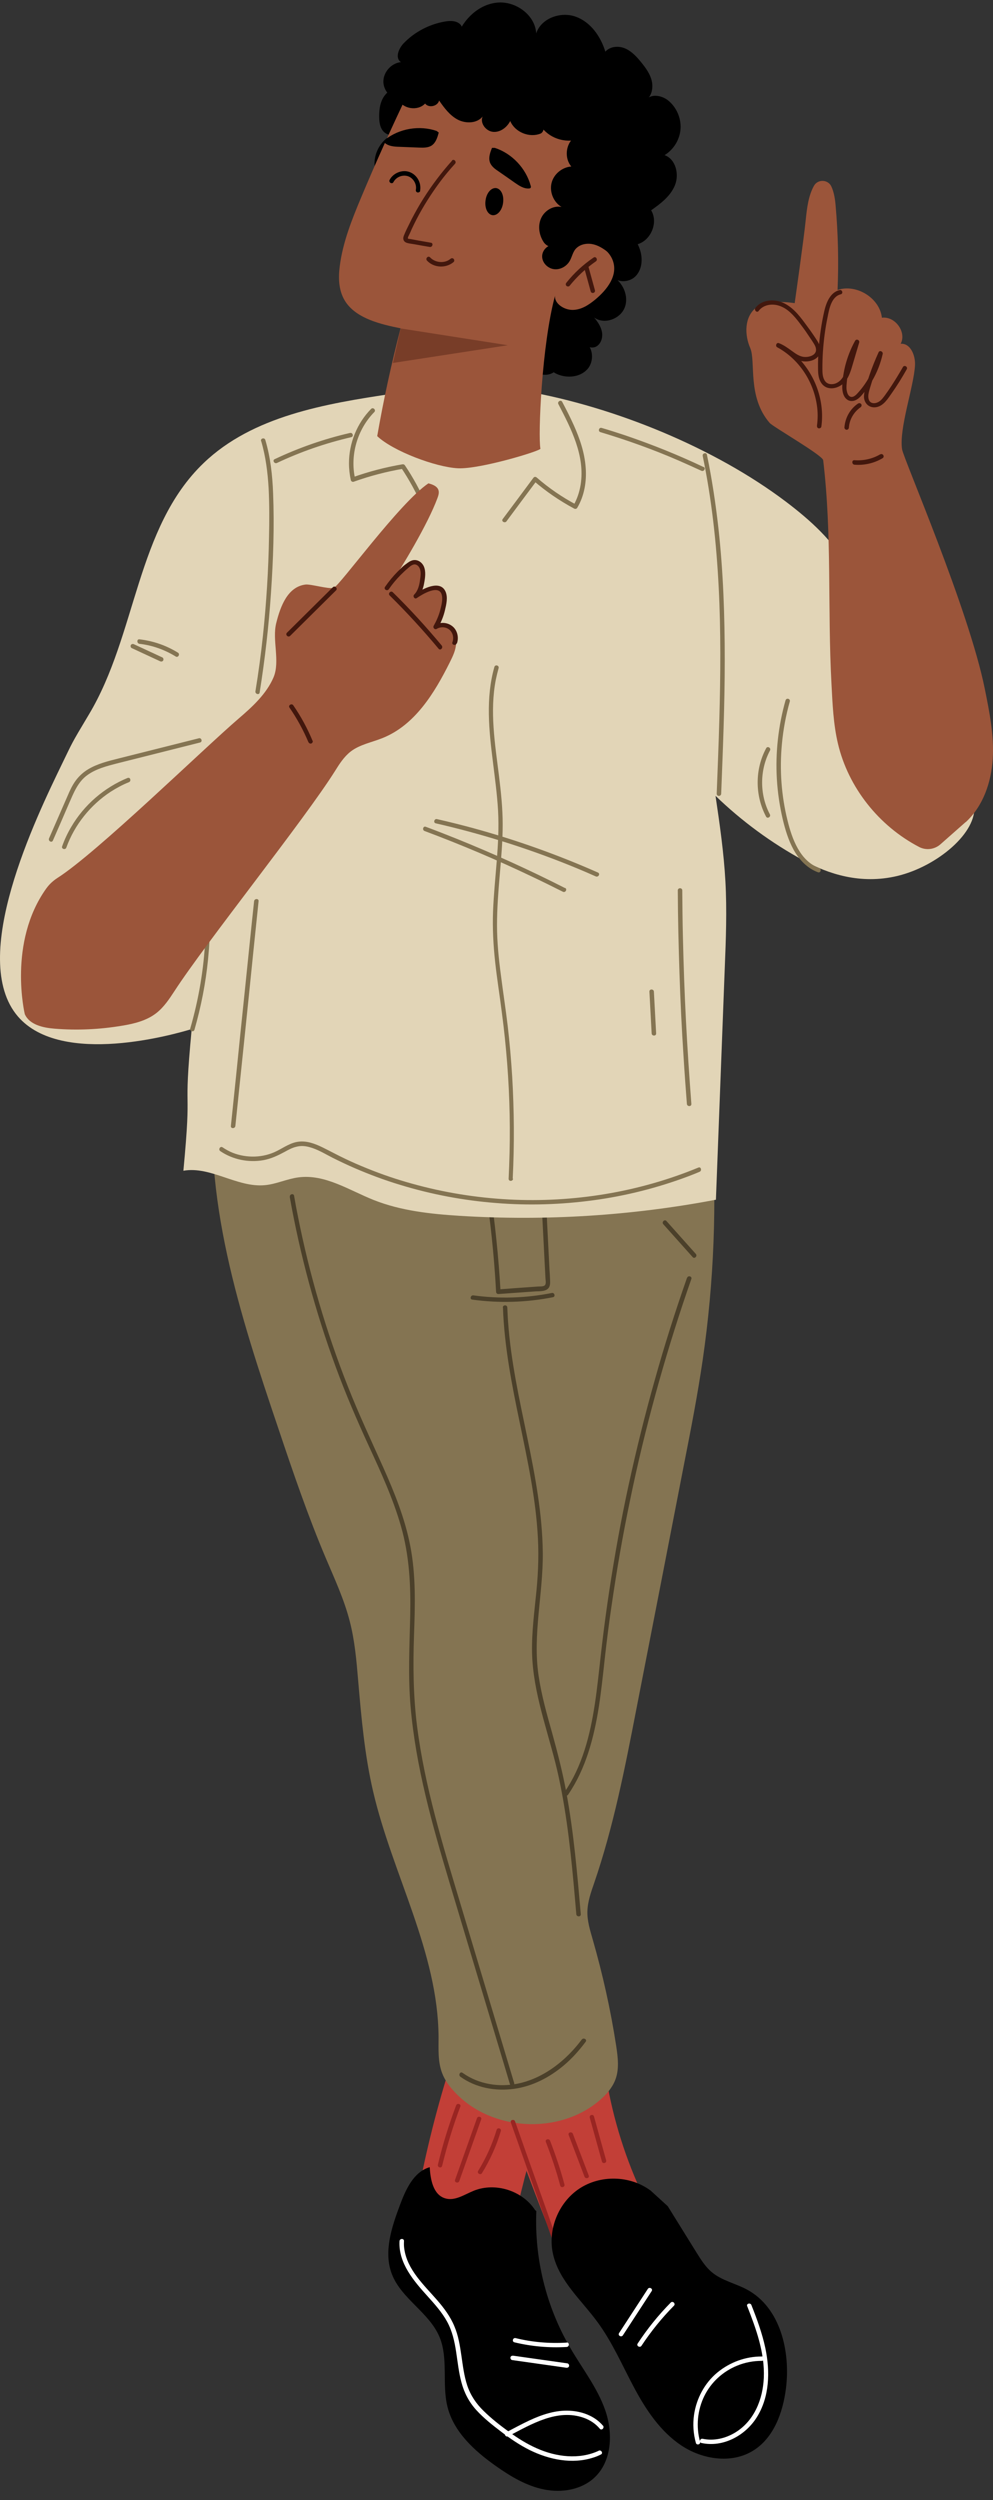 <svg width="85" height="214" viewBox="0 0 85 214" fill="none" xmlns="http://www.w3.org/2000/svg">
<rect x="0" y="0" width="85" height="214" fill="#333333" stroke="none"/>
<g id="Group">
<path id="Vector" d="M34.051 7.504C33.498 7.549 33.012 7.957 32.752 8.455C32.493 8.954 32.447 9.531 32.459 10.097C32.47 10.46 32.527 10.845 32.73 11.139C32.933 11.434 33.328 11.637 33.667 11.501C32.47 12 31.781 13.472 32.165 14.706C32.267 15.023 32.459 15.34 32.775 15.431C33.103 15.521 33.475 15.284 33.532 14.944C33.588 14.616 33.317 14.253 32.978 14.23C33.001 14.355 33.159 14.378 33.283 14.366C33.961 14.276 34.526 13.778 34.955 13.234C36.491 11.332 37.01 8.648 36.31 6.292L34.04 7.481L34.051 7.504Z" fill="black"/>
<path id="Vector_2" d="M45.922 28.51C45.188 29.224 44.781 30.379 45.244 31.285C45.707 32.191 47.243 32.406 47.718 31.5C47.842 31.262 47.853 30.911 47.627 30.764C47.334 30.583 46.938 30.956 46.995 31.296C47.051 31.636 47.367 31.885 47.684 32.021C48.531 32.395 49.638 32.304 50.27 31.613C50.903 30.922 50.79 29.631 49.965 29.212C50.033 29.677 50.677 29.892 51.072 29.643C51.467 29.394 51.614 28.861 51.524 28.397C51.433 27.933 51.151 27.537 50.857 27.174C51.705 27.808 53.071 27.321 53.466 26.348C53.862 25.374 53.331 24.162 52.416 23.652C52.89 24.264 53.941 24.173 54.449 23.596C54.969 23.018 55.025 22.135 54.788 21.399C54.551 20.663 54.065 20.029 53.591 19.417C53.399 19.168 53.184 18.896 52.89 18.772C52.597 18.647 52.19 18.704 52.043 18.987C51.897 19.27 52.201 19.7 52.495 19.564C51.625 18.613 50.191 18.33 48.926 18.579C47.661 18.828 46.532 19.53 45.481 20.289C44.837 20.765 44.182 21.286 43.798 21.988C43.403 22.69 43.324 23.618 43.787 24.275C44.25 24.932 45.334 25.125 45.865 24.524C44.713 23.924 43.087 24.615 42.737 25.872C42.387 27.129 43.403 28.578 44.691 28.669C44.826 28.227 44.25 27.808 43.832 27.978C43.414 28.148 43.234 28.703 43.358 29.133C43.482 29.564 43.844 29.915 44.216 30.164C44.758 30.526 45.391 30.764 46.046 30.855L45.956 28.51H45.922Z" fill="black"/>
<g id="Group_2">
<path id="Vector_3" d="M51.907 177.943C52.494 181.442 53.567 184.862 55.092 188.055C54.064 189.154 53.014 190.252 51.749 191.045C50.484 191.837 48.925 192.302 47.457 191.996C45.797 187.817 44.216 183.616 42.702 179.381C45.074 178.362 47.491 177.478 49.953 176.72L51.896 177.943H51.907Z" fill="#C23F37"/>
<path id="Vector_4" d="M46.734 180.14C45.672 183.412 44.769 186.753 44.024 190.116C41.776 190.49 39.461 191.464 37.303 190.728C36.806 190.558 36.332 190.286 36.038 189.856C35.553 189.142 35.688 188.202 35.858 187.364C36.626 183.412 37.642 179.506 38.907 175.678C40.014 176.437 41.223 177.037 42.487 177.479L46.745 180.151L46.734 180.14Z" fill="#C23F37"/>
<path id="Vector_5" d="M45.786 189.154C44.69 187.5 42.386 186.787 40.556 187.523C39.743 187.851 38.919 188.44 38.083 188.168C37.078 187.851 36.841 186.56 36.784 185.507C35.406 185.904 34.729 187.421 34.232 188.757C33.52 190.66 32.82 192.766 33.543 194.657C34.356 196.775 36.739 197.941 37.62 200.036C38.399 201.904 37.812 204.079 38.309 206.038C38.851 208.189 40.624 209.797 42.431 211.077C43.696 211.972 45.052 212.787 46.565 213.093C48.079 213.398 49.773 213.127 50.891 212.073C52.393 210.658 52.483 208.246 51.806 206.31C51.128 204.362 49.818 202.72 48.79 200.931C46.746 197.42 45.741 193.321 45.91 189.267L45.786 189.165V189.154Z" fill="black"/>
<path id="Vector_6" d="M60.931 96.24C61.383 102.955 61.123 109.727 60.152 116.396C59.723 119.341 59.158 122.262 58.582 125.184C57.215 132.227 55.849 139.26 54.471 146.303C53.5 151.32 52.517 156.359 50.857 161.194C50.586 161.976 50.303 162.78 50.281 163.606C50.258 164.422 50.507 165.215 50.733 166.007C51.591 168.997 52.269 172.032 52.743 175.112C52.89 176.086 53.025 177.127 52.664 178.045C52.393 178.735 51.885 179.313 51.309 179.8C47.83 182.767 42.036 182.427 38.919 179.075C38.478 178.6 38.072 178.067 37.846 177.456C37.473 176.482 37.541 175.406 37.541 174.364C37.495 167.083 33.588 160.436 31.939 153.347C31.216 150.244 30.933 147.062 30.662 143.891C30.516 142.159 30.369 140.415 29.928 138.739C29.454 136.904 28.652 135.172 27.907 133.416C26.371 129.793 25.094 126.056 23.841 122.319C20.543 112.569 17.233 102.411 18.408 92.186C25.015 94.722 32.334 96.953 39.043 94.711C40.703 94.156 42.296 93.329 44.046 93.171C46.565 92.944 48.982 94.156 51.501 94.303C52.946 94.394 54.392 94.133 55.837 94.19C57.283 94.246 58.831 94.7 59.689 95.866L60.931 96.251V96.24Z" fill="#847452"/>
<path id="Vector_7" d="M47.231 110.678C45.029 111.119 42.747 111.187 40.522 110.882C40.285 110.848 40.184 111.21 40.421 111.244C42.713 111.561 45.051 111.493 47.333 111.04C47.57 110.995 47.468 110.621 47.231 110.678Z" fill="#4B402A"/>
<path id="Vector_8" d="M43.052 111.912C43.165 115.241 43.809 118.514 44.487 121.764C45.164 125.037 45.876 128.321 46.045 131.673C46.136 133.394 46.045 135.104 45.853 136.814C45.673 138.569 45.458 140.336 45.571 142.113C45.797 145.533 47.107 148.772 47.819 152.09C48.564 155.532 48.914 159.043 49.219 162.553C49.253 162.984 49.298 163.425 49.332 163.856C49.355 164.093 49.727 164.105 49.716 163.856C49.411 160.379 49.117 156.903 48.485 153.471C48.169 151.75 47.739 150.063 47.276 148.387C46.813 146.745 46.35 145.114 46.102 143.427C45.582 139.917 46.497 136.429 46.463 132.918C46.429 129.6 45.808 126.328 45.142 123.089C44.464 119.805 43.73 116.521 43.493 113.169C43.459 112.75 43.448 112.342 43.425 111.923C43.425 111.674 43.041 111.674 43.041 111.923L43.052 111.912Z" fill="#4B402A"/>
<path id="Vector_9" d="M46.136 98.652C46.237 100.69 46.35 102.728 46.452 104.767C46.509 105.797 46.554 106.828 46.61 107.858C46.633 108.368 46.667 108.866 46.689 109.376C46.689 109.545 46.768 109.851 46.655 109.998C46.542 110.146 46.226 110.112 46.068 110.123C44.927 110.202 43.798 110.282 42.657 110.372C42.725 110.44 42.782 110.497 42.849 110.565C42.68 107.62 42.375 104.687 41.946 101.777C41.821 100.951 41.686 100.135 41.55 99.32C41.505 99.082 41.144 99.184 41.189 99.422C41.686 102.287 42.059 105.186 42.296 108.085C42.364 108.911 42.42 109.738 42.465 110.576C42.465 110.678 42.544 110.768 42.657 110.768C43.708 110.689 44.769 110.621 45.82 110.542C46.204 110.519 46.814 110.576 47.017 110.157C47.107 109.964 47.096 109.738 47.085 109.534C47.073 109.262 47.062 108.991 47.039 108.719L46.712 102.321C46.644 101.109 46.588 99.909 46.52 98.697C46.509 98.459 46.125 98.448 46.136 98.697V98.652Z" fill="#4B402A"/>
<path id="Vector_10" d="M24.801 102.445C25.682 107.405 27.003 112.297 28.742 117.019C29.59 119.329 30.561 121.583 31.589 123.814C32.617 126.044 33.644 128.275 34.322 130.642C35.045 133.156 35.169 135.727 35.112 138.331C35.056 140.924 34.92 143.495 35.146 146.088C35.587 151.218 36.999 156.2 38.467 161.115C40.003 166.256 41.55 171.386 43.086 176.516C43.278 177.15 43.459 177.773 43.651 178.407C43.719 178.645 44.092 178.543 44.013 178.305C42.465 173.153 40.929 168 39.382 162.859C37.891 157.899 36.355 152.916 35.7 147.753C35.372 145.159 35.35 142.566 35.44 139.962C35.53 137.425 35.609 134.855 35.124 132.352C34.672 129.997 33.769 127.766 32.797 125.591C31.769 123.293 30.696 121.017 29.77 118.661C27.918 113.973 26.495 109.115 25.512 104.166C25.388 103.566 25.275 102.955 25.174 102.354C25.128 102.117 24.767 102.219 24.812 102.456L24.801 102.445Z" fill="#4B402A"/>
<path id="Vector_11" d="M49.806 174.568C47.988 177.014 45.097 178.939 41.934 178.396C41.087 178.249 40.297 177.931 39.596 177.433C39.393 177.286 39.212 177.614 39.404 177.762C40.726 178.713 42.397 179.019 43.99 178.803C45.582 178.588 47.051 177.818 48.27 176.788C48.971 176.199 49.581 175.508 50.134 174.772C50.281 174.579 49.953 174.387 49.806 174.579V174.568Z" fill="#4B402A"/>
<path id="Vector_12" d="M56.775 104.789C57.611 105.729 58.458 106.669 59.294 107.609C59.452 107.79 59.723 107.518 59.565 107.337C58.729 106.397 57.882 105.457 57.047 104.517C56.888 104.336 56.617 104.608 56.775 104.789Z" fill="#4B402A"/>
<path id="Vector_13" d="M58.808 109.376C57.791 112.274 56.865 115.196 56.041 118.152C55.205 121.107 54.471 124.085 53.816 127.086C53.161 130.087 52.619 133.111 52.156 136.146C51.93 137.64 51.726 139.147 51.546 140.653C51.376 142.057 51.241 143.45 51.06 144.854C50.71 147.515 50.179 150.233 48.835 152.588C48.666 152.871 48.496 153.154 48.304 153.426C48.169 153.63 48.496 153.823 48.632 153.619C50.157 151.388 50.845 148.727 51.263 146.088C51.467 144.752 51.613 143.393 51.76 142.045C51.93 140.517 52.122 138.977 52.348 137.459C52.788 134.424 53.308 131.401 53.94 128.389C54.561 125.365 55.284 122.364 56.097 119.397C56.91 116.419 57.814 113.475 58.808 110.553C58.932 110.191 59.056 109.84 59.181 109.477C59.26 109.251 58.898 109.149 58.819 109.376H58.808Z" fill="#4B402A"/>
<path id="Vector_14" d="M43.73 181.691C44.735 184.533 45.74 187.387 46.757 190.229C47.039 191.033 47.322 191.837 47.604 192.641C47.683 192.868 48.056 192.777 47.965 192.539C46.96 189.697 45.955 186.843 44.938 184.001C44.656 183.197 44.374 182.393 44.091 181.589C44.012 181.362 43.639 181.453 43.73 181.691Z" fill="#992522"/>
<path id="Vector_15" d="M55.645 187.478C53.906 186.209 51.387 186.153 49.592 187.342C47.796 188.531 46.858 190.875 47.344 192.97C47.864 195.246 49.761 196.877 51.139 198.756C52.415 200.489 53.274 202.493 54.29 204.396C55.307 206.298 56.549 208.155 58.345 209.344C60.141 210.533 62.614 210.907 64.444 209.786C66.228 208.699 67.019 206.513 67.279 204.43C67.674 201.236 66.782 197.522 63.958 195.993C62.964 195.45 61.789 195.223 60.92 194.487C60.378 194.034 60.005 193.423 59.632 192.834C58.808 191.509 57.983 190.173 57.159 188.848L55.657 187.478H55.645Z" fill="black"/>
<path id="Vector_16" d="M63.958 197.398C64.726 199.357 65.471 201.395 65.381 203.535C65.302 205.381 64.556 207.238 62.93 208.223C62.106 208.722 61.112 208.96 60.152 208.756C59.914 208.699 59.813 209.073 60.05 209.118C61.891 209.514 63.766 208.495 64.749 206.966C65.878 205.211 65.934 203.003 65.516 201.01C65.245 199.73 64.794 198.507 64.319 197.307C64.229 197.081 63.867 197.182 63.958 197.409V197.398Z" fill="white"/>
<path id="Vector_17" d="M65.223 201.712C63.834 201.701 62.479 202.199 61.406 203.082C60.31 203.988 59.61 205.313 59.407 206.717C59.294 207.521 59.35 208.325 59.565 209.107C59.632 209.344 59.994 209.243 59.926 209.005C59.565 207.714 59.7 206.298 60.288 205.098C60.864 203.92 61.869 203.003 63.077 202.505C63.755 202.222 64.478 202.086 65.212 202.086C65.46 202.086 65.46 201.712 65.212 201.701L65.223 201.712Z" fill="white"/>
<path id="Vector_18" d="M51.263 209.775C49.58 210.567 47.593 210.307 45.944 209.571C45.096 209.197 44.306 208.699 43.56 208.155C42.815 207.612 42.069 207.034 41.403 206.377C40.759 205.755 40.274 205.03 39.991 204.181C39.72 203.354 39.619 202.482 39.494 201.633C39.37 200.783 39.235 199.923 38.896 199.13C38.557 198.303 38.015 197.579 37.439 196.911C36.309 195.608 34.852 194.295 34.604 192.483C34.57 192.268 34.57 192.053 34.581 191.837C34.593 191.588 34.22 191.588 34.197 191.837C34.096 193.728 35.428 195.257 36.603 196.559C37.224 197.25 37.846 197.941 38.286 198.756C38.715 199.549 38.907 200.421 39.043 201.304C39.178 202.188 39.269 203.082 39.506 203.954C39.743 204.837 40.161 205.63 40.782 206.31C41.414 207 42.16 207.589 42.905 208.155C43.673 208.744 44.475 209.288 45.334 209.718C47.005 210.545 48.982 210.952 50.789 210.364C51.015 210.296 51.229 210.205 51.433 210.103C51.658 210.001 51.466 209.673 51.241 209.775H51.263Z" fill="white"/>
<path id="Vector_19" d="M51.613 207.634C50.913 206.808 49.84 206.411 48.779 206.355C47.559 206.287 46.395 206.683 45.3 207.193C44.622 207.51 43.967 207.872 43.312 208.212C43.097 208.325 43.289 208.654 43.504 208.54C45.481 207.51 47.706 206.151 49.987 206.966C50.518 207.159 50.981 207.465 51.342 207.895C51.501 208.087 51.772 207.816 51.613 207.623V207.634Z" fill="white"/>
<path id="Vector_20" d="M48.575 202.301C47.028 202.086 45.481 201.859 43.934 201.644C43.832 201.633 43.73 201.667 43.696 201.78C43.674 201.871 43.73 201.995 43.832 202.018C45.379 202.233 46.926 202.459 48.474 202.675C48.575 202.686 48.677 202.652 48.711 202.539C48.734 202.448 48.677 202.323 48.575 202.301Z" fill="white"/>
<path id="Vector_21" d="M48.508 200.523C47.039 200.614 45.56 200.489 44.136 200.138C43.899 200.081 43.798 200.444 44.035 200.5C45.492 200.851 47.005 200.987 48.508 200.897C48.745 200.885 48.756 200.5 48.508 200.512V200.523Z" fill="white"/>
<path id="Vector_22" d="M57.419 197.092C56.357 198.168 55.408 199.345 54.584 200.602C54.448 200.806 54.776 200.999 54.911 200.795C55.725 199.561 56.651 198.417 57.69 197.364C57.859 197.194 57.588 196.922 57.419 197.092Z" fill="white"/>
<path id="Vector_23" d="M55.454 195.925L52.992 199.708C52.856 199.912 53.184 200.104 53.319 199.9L55.781 196.118C55.917 195.914 55.589 195.722 55.454 195.925Z" fill="white"/>
</g>
<path id="Vector_24" d="M45.029 33.493C52.63 34.84 61.169 38.328 67.279 42.948C69.357 44.522 71.334 46.3 72.565 48.565C74.519 52.166 74.372 56.594 76.371 60.161C76.992 61.27 77.794 62.731 79.24 64.419C81.725 67.306 83.204 67.487 83.385 68.914C83.69 71.247 80.222 74.169 76.8 74.984C73.649 75.731 70.882 74.803 68.77 73.648C66.025 72.153 63.484 70.284 61.248 68.122C61.609 70.556 61.959 72.991 62.095 75.448C62.23 77.928 62.14 80.408 62.038 82.888C61.79 89.49 61.53 96.092 61.282 102.694C54.076 104.064 46.701 104.528 39.382 104.075C36.863 103.917 34.322 103.645 31.984 102.717C29.883 101.879 27.817 100.486 25.558 100.78C24.575 100.905 23.66 101.358 22.678 101.448C20.306 101.675 18.047 99.806 15.698 100.214C16.454 92.197 15.652 96.103 16.409 88.086C15.065 88.494 5.273 91.347 1.535 87.01C-2.757 82.016 3.082 69.99 5.329 65.347C6.222 63.524 5.996 63.852 7.611 61.157C11.711 54.318 11.643 45.179 17.437 39.63C21.627 35.61 27.839 34.557 33.633 33.696C36.716 33.243 39.8 32.779 42.883 32.326L44.984 33.481L45.029 33.493Z" fill="#E2D5B7"/>
<path id="Vector_25" d="M35 7.821C33.566 10.811 32.199 13.834 30.923 16.88C30.121 18.794 29.341 20.742 29.082 22.792C28.946 23.845 28.98 24.988 29.635 25.917C30.607 27.276 32.549 27.752 34.288 28.103C33.498 31.149 32.831 34.229 32.289 37.332C33.633 38.611 37.304 39.993 39.202 40.084C41.099 40.174 46.294 38.589 46.26 38.407C46.046 37.32 46.373 29.495 47.514 25.305C47.424 25.962 48.271 26.54 49.028 26.529C49.784 26.517 50.406 26.087 50.936 25.657C51.975 24.796 52.913 23.584 52.461 22.316C52.179 21.512 51.332 20.866 50.406 20.742C49.479 20.617 48.531 21.025 48.124 21.738C48.632 18.296 50.564 15.216 51.072 11.773C46.419 9.939 40.082 8.353 35.124 7.832H34.989L35 7.821Z" fill="#9B553A"/>
<path id="Vector_26" d="M52.077 21.614C51.659 21.285 51.196 20.98 50.665 20.889C50.134 20.799 49.547 20.946 49.219 21.376C49.016 21.659 48.948 22.01 48.779 22.316C48.519 22.791 47.966 23.109 47.424 23.041C46.882 22.973 46.407 22.497 46.407 21.942C46.407 21.399 46.927 20.889 47.469 20.968C47.254 21.308 46.723 21.036 46.52 20.697C46.136 20.096 46.023 19.304 46.328 18.658C46.633 18.013 47.367 17.571 48.067 17.718C47.39 17.311 47.028 16.45 47.209 15.68C47.39 14.91 48.113 14.31 48.903 14.253C48.316 13.562 48.406 12.396 49.095 11.807C49.298 11.637 49.694 11.569 49.762 11.83C48.61 12.317 47.153 11.932 46.396 10.935C46.644 10.913 46.498 11.343 46.272 11.434C45.312 11.819 44.081 11.32 43.674 10.358C43.392 10.913 42.816 11.343 42.206 11.286C41.596 11.23 41.065 10.539 41.313 9.973C40.828 10.573 39.879 10.595 39.19 10.245C38.501 9.882 38.027 9.237 37.586 8.602C37.473 9.101 36.694 9.271 36.389 8.863C35.768 9.531 34.48 9.339 34.085 8.512C34.187 8.331 34.526 8.41 34.537 8.614C33.69 8.659 32.877 7.934 32.82 7.074C32.764 6.224 33.475 5.398 34.322 5.319C33.791 4.979 34.119 4.152 34.559 3.699C35.497 2.725 36.762 2.068 38.094 1.842C38.546 1.763 39.066 1.763 39.393 2.08C39.721 2.397 39.585 3.122 39.122 3.122C39.664 1.638 40.986 0.37 42.567 0.223C44.137 0.075 45.809 1.276 45.899 2.861C46.317 1.559 47.988 0.97 49.265 1.423C50.552 1.876 51.422 3.122 51.817 4.424C52.224 3.96 52.958 3.903 53.523 4.152C54.087 4.401 54.517 4.877 54.901 5.352C55.285 5.828 55.657 6.338 55.793 6.938C55.928 7.538 55.782 8.24 55.285 8.591C55.68 7.991 56.629 8.15 57.182 8.591C57.894 9.157 58.311 10.097 58.255 11.014C58.199 11.932 57.668 12.804 56.888 13.279C57.837 13.619 58.153 14.899 57.781 15.839C57.408 16.779 56.561 17.424 55.736 18.002C56.403 19.089 55.646 20.742 54.392 20.946C54.573 21.557 53.782 22.191 53.229 21.874C52.822 22.327 51.919 21.818 52.088 21.24L52.122 21.569L52.077 21.614Z" fill="black"/>
<path id="Vector_27" d="M48.756 24.468C49.4 23.664 50.157 22.962 51.004 22.373C51.207 22.237 51.015 21.908 50.812 22.044C49.931 22.644 49.152 23.358 48.485 24.196C48.418 24.275 48.406 24.388 48.485 24.468C48.553 24.536 48.689 24.547 48.756 24.468Z" fill="#42170D"/>
<path id="Vector_28" d="M50.021 22.973C50.202 23.63 50.383 24.286 50.563 24.943C50.631 25.181 50.992 25.079 50.925 24.841C50.744 24.184 50.563 23.528 50.383 22.871C50.315 22.633 49.953 22.735 50.021 22.973Z" fill="#42170D"/>
<path id="Vector_29" opacity="0.39" d="M34.299 28.114L43.47 29.552L33.633 31.069L34.299 28.114Z" fill="#42170D"/>
<path id="Vector_30" d="M38.693 13.755C37.789 14.763 36.976 15.839 36.253 16.982C35.892 17.549 35.564 18.137 35.248 18.738C35.101 19.032 34.954 19.338 34.807 19.632C34.74 19.779 34.672 19.915 34.615 20.062C34.548 20.221 34.48 20.38 34.548 20.549C34.604 20.697 34.751 20.776 34.898 20.81C35.09 20.855 35.293 20.878 35.496 20.912C35.925 20.991 36.355 21.07 36.784 21.138C37.021 21.184 37.123 20.81 36.886 20.776C36.535 20.719 36.197 20.651 35.846 20.595C35.688 20.561 35.519 20.538 35.361 20.504C35.282 20.493 35.203 20.47 35.112 20.459C35.067 20.459 34.943 20.448 34.92 20.414C34.875 20.346 35.033 20.096 35.056 20.029C35.124 19.881 35.191 19.745 35.248 19.598C35.383 19.315 35.519 19.032 35.666 18.749C36.23 17.662 36.886 16.631 37.608 15.646C38.026 15.08 38.478 14.536 38.952 14.015C39.111 13.834 38.851 13.562 38.681 13.744L38.693 13.755Z" fill="#42170D"/>
<path id="Vector_31" d="M36.547 22.305C37.135 22.939 38.173 22.984 38.829 22.429C38.908 22.361 38.896 22.226 38.829 22.158C38.749 22.078 38.637 22.09 38.557 22.158C38.061 22.577 37.247 22.497 36.818 22.033C36.649 21.852 36.389 22.124 36.547 22.305Z" fill="#42170D"/>
<path id="Vector_32" d="M43.064 17.356C42.985 18.001 42.578 18.466 42.16 18.42C41.742 18.364 41.471 17.809 41.562 17.163C41.641 16.518 42.047 16.054 42.465 16.099C42.883 16.156 43.154 16.71 43.064 17.356Z" fill="black"/>
<path id="Vector_33" d="M35.96 16.326C36.084 15.646 35.689 14.944 35.034 14.717C34.401 14.502 33.656 14.819 33.351 15.397C33.238 15.612 33.566 15.805 33.678 15.589C33.904 15.159 34.435 14.933 34.91 15.08C35.373 15.227 35.689 15.759 35.599 16.235C35.576 16.337 35.621 16.439 35.734 16.473C35.824 16.495 35.949 16.439 35.971 16.337L35.96 16.326Z" fill="black"/>
<path id="Vector_34" d="M42.115 12.657C41.957 13.053 41.799 13.483 41.935 13.891C42.059 14.242 42.375 14.469 42.68 14.672C43.154 15.001 43.629 15.329 44.092 15.658C44.453 15.907 44.849 16.167 45.278 16.133C45.323 16.133 45.379 16.122 45.413 16.088C45.459 16.043 45.447 15.963 45.425 15.895C45.018 14.401 43.821 13.132 42.352 12.657H42.104H42.115Z" fill="black"/>
<path id="Vector_35" d="M37.552 11.366C37.44 11.773 37.304 12.215 36.954 12.453C36.649 12.656 36.254 12.645 35.892 12.634C35.316 12.611 34.74 12.589 34.175 12.566C33.746 12.555 33.272 12.521 32.944 12.238C32.91 12.204 32.865 12.17 32.865 12.113C32.865 12.045 32.922 11.988 32.967 11.954C34.187 10.992 35.903 10.709 37.372 11.207L37.564 11.354L37.552 11.366Z" fill="black"/>
<path id="Vector_36" d="M43.346 44.636C44.216 43.458 45.097 42.28 45.967 41.114C45.865 41.125 45.763 41.137 45.673 41.148C46.746 42.077 47.909 42.869 49.152 43.537C49.242 43.583 49.355 43.56 49.411 43.469C50.021 42.439 50.225 41.216 50.134 40.027C50.044 38.759 49.637 37.558 49.118 36.403C48.813 35.724 48.474 35.056 48.124 34.399C48.011 34.184 47.684 34.376 47.796 34.591C48.892 36.698 50.089 39.019 49.705 41.476C49.603 42.111 49.4 42.722 49.084 43.277C49.174 43.254 49.253 43.232 49.344 43.209C48.124 42.563 46.983 41.782 45.944 40.876C45.843 40.786 45.718 40.808 45.651 40.91C44.781 42.088 43.9 43.266 43.03 44.432C42.883 44.624 43.211 44.817 43.358 44.624L43.346 44.636Z" fill="#847452"/>
<path id="Vector_37" d="M36.479 43.164C35.971 41.997 35.372 40.888 34.661 39.834C34.604 39.755 34.537 39.732 34.446 39.744C32.989 39.993 31.555 40.367 30.166 40.865C30.245 40.91 30.324 40.955 30.403 41.001C29.94 38.974 30.584 36.754 32.041 35.271C32.21 35.101 31.95 34.829 31.77 34.999C30.561 36.222 29.872 37.932 29.872 39.653C29.872 40.14 29.928 40.627 30.03 41.103C30.053 41.193 30.166 41.273 30.267 41.239C31.657 40.74 33.091 40.367 34.548 40.117C34.48 40.084 34.401 40.061 34.333 40.027C35.034 41.08 35.644 42.19 36.152 43.356C36.253 43.583 36.57 43.39 36.479 43.164Z" fill="#847452"/>
<path id="Vector_38" d="M43.888 100.894C44.035 97.983 44.012 95.062 43.843 92.151C43.752 90.702 43.628 89.252 43.459 87.814C43.289 86.376 43.064 84.949 42.883 83.511C42.691 82.084 42.544 80.635 42.544 79.197C42.544 77.747 42.657 76.298 42.781 74.86C42.905 73.433 43.03 71.995 43.03 70.568C43.03 69.175 42.883 67.793 42.713 66.412C42.375 63.694 41.911 60.897 42.442 58.179C42.51 57.851 42.589 57.523 42.68 57.194C42.747 56.956 42.386 56.854 42.318 57.092C41.561 59.753 41.855 62.528 42.194 65.223C42.363 66.604 42.555 67.997 42.634 69.39C42.713 70.828 42.634 72.266 42.521 73.705C42.408 75.131 42.262 76.558 42.205 77.996C42.149 79.457 42.228 80.907 42.386 82.356C42.544 83.806 42.781 85.255 42.962 86.705C43.154 88.143 43.301 89.592 43.414 91.03C43.64 93.952 43.696 96.885 43.583 99.818C43.572 100.18 43.549 100.531 43.538 100.894C43.527 101.143 43.899 101.143 43.922 100.894H43.888Z" fill="#847452"/>
<path id="Vector_39" d="M61.733 67.941C61.88 64.136 62.038 60.331 62.038 56.515C62.038 52.744 61.914 48.962 61.496 45.202C61.259 43.096 60.943 41.001 60.514 38.928C60.468 38.691 60.096 38.793 60.152 39.03C60.92 42.733 61.327 46.493 61.519 50.264C61.711 54.023 61.677 57.794 61.575 61.554C61.519 63.683 61.429 65.812 61.349 67.941C61.349 68.19 61.722 68.19 61.733 67.941Z" fill="#847452"/>
<path id="Vector_40" d="M22.361 37.773C22.745 39.075 22.914 40.434 22.994 41.793C23.061 43.175 23.061 44.568 23.027 45.949C22.982 48.78 22.802 51.6 22.508 54.408C22.338 56.005 22.124 57.59 21.864 59.176C21.83 59.413 22.192 59.515 22.226 59.278C22.677 56.447 23.005 53.604 23.197 50.739C23.389 47.919 23.49 45.066 23.378 42.235C23.321 40.695 23.152 39.143 22.711 37.66C22.643 37.422 22.271 37.524 22.35 37.762L22.361 37.773Z" fill="#847452"/>
<path id="Vector_41" d="M29.962 37.06C27.737 37.569 25.58 38.328 23.513 39.302C23.288 39.404 23.491 39.732 23.705 39.63C25.738 38.668 27.873 37.932 30.064 37.422C30.301 37.366 30.2 37.003 29.962 37.06Z" fill="#847452"/>
<path id="Vector_42" d="M60.231 39.981C58.04 38.94 55.781 38.034 53.477 37.252C52.822 37.037 52.167 36.822 51.501 36.629C51.264 36.562 51.162 36.924 51.399 36.992C53.703 37.683 55.973 38.498 58.176 39.46C58.797 39.732 59.418 40.015 60.039 40.298C60.254 40.4 60.446 40.072 60.231 39.97V39.981Z" fill="#847452"/>
<path id="Vector_43" d="M17.019 63.196C14.738 63.773 12.456 64.34 10.175 64.917C9.271 65.144 8.334 65.37 7.532 65.857C7.137 66.095 6.786 66.412 6.504 66.786C6.199 67.193 5.984 67.657 5.792 68.111C5.262 69.322 4.731 70.545 4.2 71.757C4.098 71.983 4.426 72.176 4.528 71.949C4.991 70.896 5.454 69.832 5.905 68.779C6.301 67.884 6.662 66.921 7.498 66.333C8.243 65.8 9.147 65.574 10.017 65.347C11.123 65.064 12.242 64.793 13.348 64.509C14.602 64.192 15.867 63.875 17.121 63.558C17.358 63.502 17.256 63.128 17.019 63.196Z" fill="#847452"/>
<path id="Vector_44" d="M10.943 66.582C8.921 67.409 7.204 68.892 6.097 70.783C5.781 71.315 5.521 71.87 5.318 72.448C5.239 72.674 5.6 72.776 5.679 72.55C6.38 70.602 7.746 68.903 9.474 67.771C9.971 67.454 10.491 67.171 11.033 66.956C11.259 66.865 11.157 66.503 10.931 66.593L10.943 66.582Z" fill="#847452"/>
<path id="Vector_45" d="M67.245 59.935C66.624 62.12 66.364 64.419 66.499 66.695C66.567 67.839 66.737 68.983 66.996 70.104C67.211 71.01 67.482 71.915 67.934 72.742C68.408 73.591 69.097 74.328 70.023 74.667C70.249 74.746 70.351 74.384 70.125 74.305C68.476 73.705 67.798 71.802 67.414 70.24C66.883 68.111 66.725 65.891 66.929 63.706C67.041 62.471 67.267 61.248 67.606 60.048C67.674 59.81 67.313 59.708 67.245 59.946V59.935Z" fill="#847452"/>
<path id="Vector_46" d="M65.585 64.045C64.614 65.846 64.614 68.088 65.574 69.9C65.686 70.115 66.014 69.922 65.901 69.707C65.009 68.02 65.02 65.914 65.912 64.238C66.025 64.022 65.698 63.83 65.585 64.045Z" fill="#847452"/>
<path id="Vector_47" d="M15.235 55.869C14.229 55.246 13.111 54.861 11.937 54.725C11.7 54.691 11.7 55.076 11.937 55.11C13.043 55.235 14.105 55.62 15.043 56.197C15.246 56.322 15.438 55.994 15.235 55.869Z" fill="#847452"/>
<path id="Vector_48" d="M13.902 56.277C13.088 55.903 12.275 55.518 11.462 55.145C11.372 55.099 11.259 55.122 11.202 55.212C11.157 55.292 11.18 55.428 11.27 55.473C12.083 55.847 12.896 56.232 13.71 56.605C13.8 56.651 13.913 56.628 13.969 56.537C14.015 56.458 13.992 56.322 13.902 56.277Z" fill="#847452"/>
<path id="Vector_49" d="M51.185 74.69C47.729 73.161 44.171 71.893 40.534 70.896C39.495 70.613 38.456 70.353 37.406 70.115C37.168 70.058 37.067 70.432 37.304 70.477C40.963 71.315 44.566 72.425 48.068 73.795C49.05 74.18 50.033 74.588 50.993 75.018C51.219 75.12 51.411 74.791 51.185 74.69Z" fill="#847452"/>
<path id="Vector_50" d="M48.361 76.015C45.334 74.475 42.24 73.07 39.1 71.802C38.219 71.451 37.338 71.1 36.446 70.772C36.22 70.681 36.118 71.055 36.344 71.134C39.495 72.312 42.59 73.625 45.617 75.075C46.475 75.482 47.322 75.901 48.181 76.332C48.395 76.445 48.587 76.117 48.373 76.003L48.361 76.015Z" fill="#847452"/>
<path id="Vector_51" d="M59.779 99.942C57.227 100.996 54.55 101.754 51.828 102.207C49.095 102.66 46.317 102.819 43.55 102.672C40.771 102.524 38.015 102.083 35.327 101.335C34.006 100.973 32.696 100.531 31.419 100.01C30.776 99.75 30.143 99.478 29.511 99.172C28.867 98.867 28.246 98.527 27.602 98.21C26.969 97.904 26.292 97.644 25.58 97.723C24.88 97.802 24.304 98.221 23.694 98.527C22.531 99.116 21.119 99.15 19.91 98.674C19.605 98.55 19.323 98.391 19.052 98.21C18.849 98.074 18.657 98.402 18.86 98.538C19.933 99.263 21.277 99.535 22.553 99.308C23.22 99.184 23.807 98.901 24.394 98.584C24.699 98.414 25.015 98.244 25.354 98.165C25.727 98.063 26.1 98.085 26.472 98.187C27.173 98.368 27.805 98.765 28.449 99.093C29.081 99.41 29.725 99.716 30.38 99.999C31.645 100.543 32.944 101.03 34.266 101.426C36.931 102.241 39.698 102.762 42.477 102.977C45.255 103.204 48.045 103.113 50.8 102.74C53.568 102.366 56.301 101.675 58.921 100.69C59.249 100.565 59.565 100.441 59.881 100.305C60.107 100.214 60.005 99.841 59.779 99.942Z" fill="#847452"/>
<path id="Vector_52" d="M17.573 80.352C17.449 82.956 17.008 85.538 16.285 88.041C16.218 88.279 16.579 88.38 16.647 88.143C17.211 86.172 17.607 84.157 17.81 82.118C17.866 81.529 17.912 80.941 17.945 80.352C17.957 80.103 17.573 80.103 17.561 80.352H17.573Z" fill="#847452"/>
<path id="Vector_53" d="M21.751 77.136C21.48 79.638 21.232 82.152 20.972 84.655C20.712 87.146 20.452 89.649 20.204 92.14C20.057 93.556 19.91 94.971 19.763 96.387C19.741 96.624 20.113 96.624 20.147 96.387C20.407 93.884 20.667 91.37 20.927 88.868C21.186 86.376 21.446 83.874 21.695 81.382C21.841 79.967 21.988 78.551 22.135 77.136C22.158 76.898 21.785 76.898 21.751 77.136Z" fill="#847452"/>
<path id="Vector_54" d="M58.018 76.207C58.029 78.585 58.085 80.963 58.164 83.341C58.243 85.719 58.356 88.097 58.514 90.476C58.594 91.812 58.695 93.148 58.797 94.496C58.819 94.734 59.192 94.745 59.181 94.496C59 92.118 58.842 89.751 58.718 87.373C58.594 84.995 58.514 82.617 58.458 80.239C58.424 78.902 58.413 77.555 58.402 76.219C58.402 75.969 58.018 75.969 58.018 76.219V76.207Z" fill="#847452"/>
<path id="Vector_55" d="M55.589 84.882C55.657 86.071 55.713 87.271 55.781 88.46C55.792 88.698 56.176 88.709 56.165 88.46C56.097 87.271 56.041 86.071 55.973 84.882C55.962 84.644 55.578 84.632 55.589 84.882Z" fill="#847452"/>
<path id="Vector_56" d="M39.043 180.219C38.422 181.872 37.891 183.571 37.484 185.292C37.428 185.53 37.789 185.632 37.846 185.394C38.264 183.673 38.783 181.974 39.404 180.321C39.495 180.094 39.122 179.992 39.043 180.219Z" fill="#992522"/>
<path id="Vector_57" d="M40.828 181.317C40.206 183.073 39.574 184.839 38.953 186.594C38.874 186.821 39.235 186.923 39.314 186.696C39.935 184.941 40.568 183.175 41.189 181.419C41.268 181.193 40.907 181.091 40.828 181.317Z" fill="#992522"/>
<path id="Vector_58" d="M42.511 182.314C42.138 183.548 41.607 184.726 40.929 185.824C40.805 186.028 41.133 186.221 41.257 186.017C41.946 184.896 42.499 183.684 42.872 182.416C42.94 182.178 42.578 182.076 42.511 182.314Z" fill="#992522"/>
<path id="Vector_59" d="M50.484 181.272C50.835 182.518 51.173 183.763 51.524 185.02C51.591 185.258 51.953 185.156 51.885 184.918C51.535 183.673 51.196 182.427 50.846 181.17C50.778 180.932 50.417 181.034 50.484 181.272Z" fill="#992522"/>
<path id="Vector_60" d="M48.678 182.755L50.033 186.322C50.124 186.549 50.485 186.447 50.395 186.221L49.039 182.653C48.949 182.427 48.588 182.529 48.678 182.755Z" fill="#992522"/>
<path id="Vector_61" d="M46.723 183.344C47.198 184.567 47.616 185.813 47.954 187.081C48.022 187.319 48.384 187.217 48.316 186.979C47.977 185.711 47.559 184.465 47.085 183.242C46.994 183.016 46.633 183.118 46.723 183.344Z" fill="#992522"/>
<g id="Group_3">
<path id="Vector_62" d="M82.651 70.387C84.153 69.016 84.853 66.967 84.977 64.951C85.102 62.947 84.695 60.942 84.299 58.972C82.922 52.132 77.353 39.302 77.218 38.464C76.936 36.686 78.246 33.029 78.325 31.239C78.359 30.413 77.93 29.36 77.094 29.427C77.625 28.442 76.631 27.049 75.49 27.197C75.309 25.521 73.321 24.275 71.695 24.819C71.797 22.407 71.74 19.983 71.526 17.571C71.481 17.039 71.39 16.45 71.164 15.963C70.882 15.352 70.001 15.318 69.673 15.907C69.199 16.756 69.075 17.809 68.973 18.794C68.838 20.232 68.024 25.951 68.024 25.951C68.024 25.951 65.686 25.543 64.692 26.359C63.721 27.151 63.721 28.646 64.218 29.79C64.715 30.934 63.947 33.957 65.879 36.199C66.172 36.539 70.419 38.974 70.464 39.393C71.232 45.847 70.825 52.076 71.175 58.564C71.266 60.274 71.334 61.996 71.729 63.66C72.61 67.397 75.219 70.692 78.664 72.493C79.262 72.81 79.985 72.719 80.493 72.278L82.662 70.364L82.651 70.387Z" fill="#9B553A"/>
<path id="Vector_63" d="M77.275 31.443C76.97 31.976 76.654 32.496 76.315 33.017C76.145 33.278 75.976 33.527 75.795 33.776C75.637 33.991 75.479 34.218 75.264 34.365C75.073 34.489 74.813 34.569 74.587 34.467C74.383 34.365 74.327 34.139 74.327 33.923C74.327 33.674 74.406 33.436 74.474 33.199C74.564 32.904 74.655 32.61 74.745 32.315C74.971 31.647 75.231 31.002 75.524 30.368C75.411 30.322 75.298 30.266 75.174 30.22C74.903 31.477 74.316 32.655 73.457 33.606C73.299 33.787 73.04 34.071 72.768 33.946C72.576 33.855 72.509 33.595 72.475 33.414C72.43 33.142 72.475 32.847 72.497 32.576C72.531 32.236 72.599 31.896 72.678 31.557C72.859 30.798 73.141 30.062 73.525 29.382C73.412 29.337 73.299 29.28 73.175 29.235C73.028 29.733 72.87 30.243 72.723 30.741C72.599 31.16 72.497 31.602 72.305 31.998C72.147 32.349 71.91 32.666 71.549 32.814C71.232 32.938 70.848 32.916 70.634 32.632C70.408 32.338 70.397 31.919 70.397 31.568C70.397 31.081 70.408 30.583 70.442 30.096C70.51 29.111 70.634 28.137 70.837 27.163C70.973 26.472 71.153 25.396 71.966 25.192C72.204 25.136 72.102 24.773 71.865 24.83C71.074 25.023 70.735 25.883 70.566 26.597C70.317 27.672 70.159 28.771 70.08 29.869C70.035 30.436 70.013 30.99 70.024 31.557C70.024 31.964 70.058 32.406 70.284 32.757C70.781 33.538 71.854 33.278 72.362 32.644C72.689 32.225 72.847 31.692 72.994 31.183C73.175 30.56 73.367 29.937 73.548 29.314C73.604 29.111 73.311 28.975 73.198 29.167C72.814 29.858 72.531 30.594 72.339 31.353C72.249 31.726 72.181 32.111 72.136 32.496C72.102 32.825 72.068 33.165 72.125 33.493C72.17 33.754 72.272 34.014 72.486 34.184C72.723 34.376 73.051 34.365 73.311 34.218C73.615 34.048 73.841 33.742 74.056 33.47C74.271 33.199 74.474 32.904 74.655 32.598C75.073 31.885 75.377 31.104 75.558 30.3C75.603 30.096 75.31 29.949 75.208 30.152C74.914 30.798 74.643 31.466 74.417 32.134C74.304 32.462 74.203 32.791 74.101 33.131C74.022 33.402 73.954 33.685 73.954 33.969C73.977 34.557 74.429 34.954 75.016 34.852C75.637 34.739 75.999 34.127 76.337 33.651C76.8 32.995 77.218 32.315 77.614 31.613C77.738 31.398 77.41 31.206 77.286 31.421L77.275 31.443Z" fill="#42170D"/>
<path id="Vector_64" d="M64.952 26.596C65.359 26.076 66.082 25.974 66.68 26.166C67.414 26.393 67.957 27.015 68.408 27.604C68.668 27.944 68.928 28.295 69.165 28.657C69.289 28.839 69.413 29.02 69.538 29.212C69.651 29.394 69.786 29.575 69.831 29.779C69.99 30.39 69.267 30.605 68.792 30.549C68.42 30.503 68.092 30.265 67.798 30.05C67.437 29.79 67.087 29.529 66.669 29.371C66.466 29.292 66.341 29.62 66.522 29.722C68.363 30.718 69.617 32.61 69.922 34.671C70.012 35.248 70.012 35.848 69.933 36.426C69.922 36.528 69.956 36.63 70.069 36.664C70.159 36.686 70.283 36.63 70.306 36.528C70.611 34.331 69.786 32.055 68.205 30.503C67.764 30.073 67.256 29.699 66.714 29.405C66.669 29.518 66.612 29.631 66.567 29.756C67.324 30.039 67.877 30.809 68.702 30.922C69.289 31.013 70.103 30.786 70.215 30.107C70.294 29.654 70.012 29.258 69.775 28.895C69.493 28.465 69.188 28.046 68.883 27.638C68.363 26.936 67.787 26.223 66.951 25.883C66.195 25.577 65.189 25.668 64.67 26.347C64.523 26.54 64.783 26.812 64.941 26.619L64.952 26.596Z" fill="#42170D"/>
<path id="Vector_65" d="M73.457 34.535C72.768 34.999 72.339 35.769 72.282 36.596C72.282 36.698 72.373 36.788 72.474 36.788C72.587 36.788 72.655 36.698 72.666 36.596C72.711 35.905 73.095 35.26 73.66 34.863C73.739 34.807 73.784 34.694 73.728 34.603C73.683 34.524 73.558 34.478 73.468 34.535H73.457Z" fill="#42170D"/>
<path id="Vector_66" d="M75.354 38.883C74.688 39.28 73.909 39.449 73.141 39.393C72.892 39.37 72.903 39.755 73.141 39.778C73.976 39.846 74.823 39.653 75.546 39.223C75.761 39.098 75.569 38.77 75.354 38.895V38.883Z" fill="#42170D"/>
</g>
<g id="Group_4">
<path id="Vector_67" d="M3.974 76.037C4.223 75.686 4.55 75.392 4.912 75.154C8.266 73.025 17.392 64.113 20.441 61.497C21.616 60.489 22.802 59.402 23.412 57.987C23.999 56.605 23.276 54.771 23.649 53.321C24.01 51.872 24.632 50.23 26.145 50.037C26.597 49.981 28.122 50.445 28.562 50.32C29.059 50.173 34.175 43.062 36.671 41.374C37.767 41.646 37.609 42.201 37.439 42.654C36.615 44.873 34.458 48.463 33.159 50.445C33.848 49.879 33.904 48.814 34.717 48.305C34.977 48.135 35.305 48.09 35.598 48.203C36.062 48.395 36.107 48.86 36.084 49.279C36.039 50.207 35.734 51.136 35.214 51.917C35.508 51.294 35.836 50.638 36.513 50.354C36.841 50.218 37.214 50.23 37.507 50.4C37.981 50.683 37.981 51.192 37.925 51.645C37.801 52.596 37.485 53.525 36.976 54.352C36.976 53.774 37.733 53.412 38.264 53.638C38.806 53.865 39.066 54.488 39.043 55.065C39.021 55.643 38.761 56.175 38.501 56.696C37.191 59.323 35.519 62.063 32.752 63.173C31.826 63.547 30.798 63.728 30.019 64.328C29.454 64.77 29.059 65.381 28.686 65.982C26.089 70.126 17.607 80.714 14.941 84.825C14.489 85.516 14.026 86.218 13.371 86.727C12.535 87.373 11.474 87.633 10.423 87.803C8.526 88.12 6.583 88.211 4.663 88.052C3.669 87.973 2.517 87.713 2.122 86.807C2.122 86.807 0.654 80.68 3.963 76.049L3.974 76.037Z" fill="#9B553A"/>
<path id="Vector_68" d="M39.111 55.076C39.292 54.578 39.156 53.967 38.75 53.627C38.32 53.265 37.699 53.219 37.214 53.502L37.473 53.763C37.756 53.276 37.97 52.755 38.094 52.211C38.207 51.736 38.343 51.147 38.151 50.671C37.699 49.562 36.141 50.422 35.508 50.864C35.587 50.966 35.666 51.068 35.734 51.158C36.05 50.83 36.22 50.4 36.299 49.958C36.389 49.482 36.479 48.928 36.276 48.474C36.084 48.067 35.644 47.818 35.203 47.999C34.977 48.09 34.785 48.259 34.593 48.418C34.401 48.576 34.221 48.746 34.051 48.916C33.645 49.324 33.283 49.765 32.956 50.241C32.82 50.445 33.148 50.637 33.283 50.434C33.588 49.992 33.927 49.584 34.3 49.211C34.492 49.018 34.695 48.825 34.898 48.656C35.068 48.508 35.305 48.282 35.542 48.316C35.757 48.35 35.903 48.554 35.96 48.746C36.039 49.018 36.005 49.324 35.96 49.596C35.903 50.06 35.79 50.558 35.452 50.898C35.305 51.045 35.497 51.328 35.678 51.192C36.107 50.898 37.609 49.958 37.823 50.955C37.914 51.362 37.778 51.849 37.677 52.245C37.552 52.71 37.36 53.151 37.123 53.57C37.033 53.729 37.214 53.933 37.383 53.831C37.722 53.627 38.185 53.65 38.49 53.921C38.783 54.193 38.862 54.612 38.727 54.974C38.637 55.201 39.009 55.303 39.088 55.076H39.111Z" fill="#42170D"/>
<path id="Vector_69" d="M37.812 55.257C36.491 53.672 35.102 52.143 33.622 50.694C33.453 50.524 33.182 50.796 33.351 50.966C34.819 52.415 36.22 53.944 37.541 55.529C37.699 55.722 37.959 55.45 37.812 55.257Z" fill="#42170D"/>
<path id="Vector_70" d="M28.494 50.264C27.184 51.566 25.874 52.857 24.564 54.159C24.394 54.329 24.654 54.601 24.835 54.431C26.145 53.129 27.455 51.838 28.765 50.535C28.935 50.366 28.675 50.094 28.494 50.264Z" fill="#42170D"/>
<path id="Vector_71" d="M26.755 63.411C26.314 62.346 25.761 61.327 25.106 60.376C24.97 60.172 24.643 60.376 24.778 60.568C25.411 61.486 25.953 62.471 26.393 63.513C26.439 63.603 26.518 63.671 26.631 63.648C26.721 63.626 26.8 63.513 26.766 63.411H26.755Z" fill="#42170D"/>
</g>
</g>
</svg>
